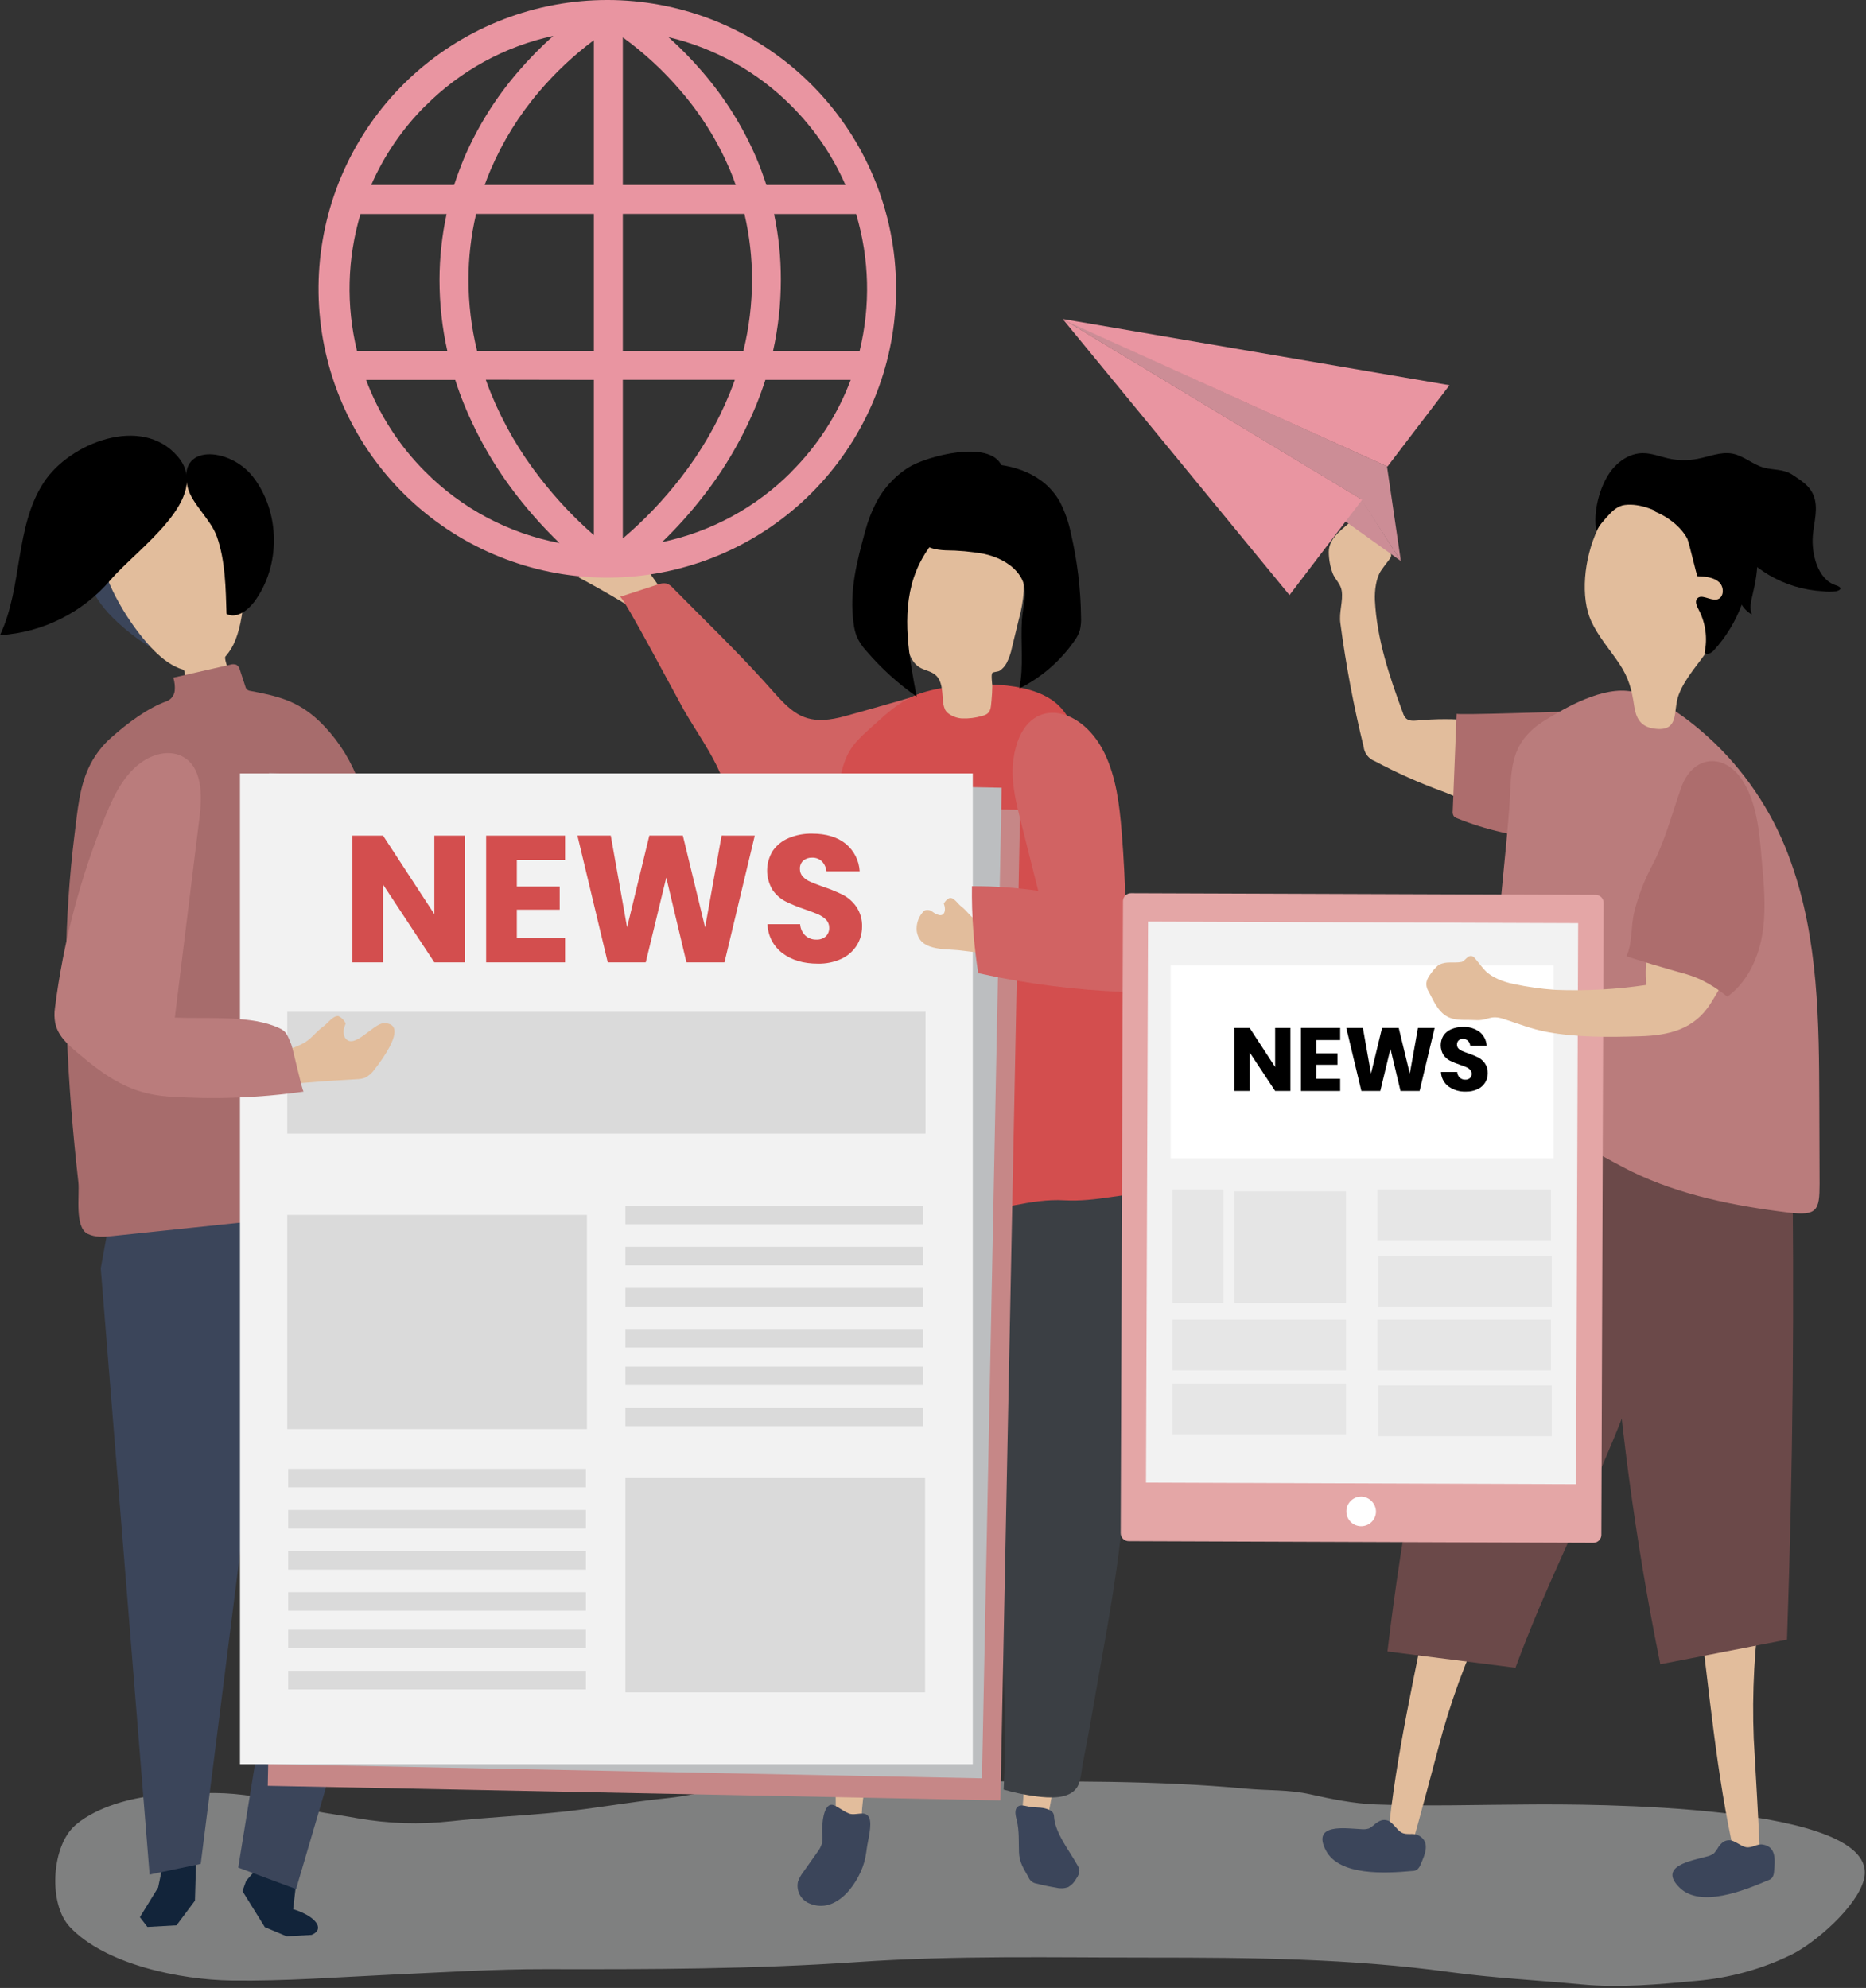 <svg width="629" height="670" viewBox="0 0 629 670" fill="none" xmlns="http://www.w3.org/2000/svg">
<rect x="0" y="0" width="629" height="670" fill="#333333" stroke="none"/>
<g opacity="0.4">
<path d="M298.44 600.346C280.58 600.346 262.72 600.836 244.88 602.876C238.16 603.646 231.58 605.346 224.88 606.026C211.42 607.386 198.2 609.936 184.69 611.106C173.81 612.106 162.89 612.616 152.04 613.816C141.539 614.974 130.927 614.637 120.52 612.816C113.05 611.446 105.52 610.666 98.2 608.456C89.884 605.813 81.225 604.408 72.5 604.286C60.29 604.376 48.4 604.386 36.72 608.746C32.62 610.286 27.6 612.796 24.49 616.016C17.36 623.376 16.39 641.736 23.49 649.366C35.49 662.206 61.07 667.246 77.87 667.486C96.29 667.746 114.18 666.336 132.62 665.486C149.76 664.716 166.85 663.616 184.02 663.656C219.07 663.736 254.14 663.656 289.13 661.246C322.01 658.986 354.97 659.756 387.92 659.756C421.71 659.756 455.27 660.036 488.82 664.656C503.43 666.656 518.32 667.376 533.01 668.786C546.17 670.046 558.81 668.786 571.91 667.596C583.004 666.645 593.828 663.659 603.84 658.786C611.75 654.896 625.84 642.786 628.29 633.516C635.09 607.466 532.42 608.096 516.65 608.146C499.02 608.216 481.24 608.816 463.65 608.146C456.24 607.846 448.94 606.356 441.65 604.726C434.36 603.096 427.19 603.516 419.88 602.826C389.41 599.976 358.88 600.396 328.3 600.396C318.35 600.416 308.4 600.346 298.44 600.346Z" fill="#F1F2F2"/>
</g>
<path d="M463.01 177.096C463.274 177.246 463.513 177.434 463.72 177.656C465.51 179.756 465.19 181.926 466.34 184.426C466.85 185.546 469.97 185.996 468.59 188.166C468.08 188.956 466.59 190.736 465.46 192.426C463.86 194.896 463.32 198.986 463.46 202.316C464.12 215.406 468.33 227.946 472.88 240.216C473.085 240.937 473.459 241.598 473.97 242.146C474.97 243.036 476.47 242.946 477.8 242.826C483.973 242.246 490.187 242.246 496.36 242.826C501.86 243.346 507.47 244.376 512.21 247.216C516.95 250.056 520.72 255.026 520.85 260.556C520.898 262.644 520.445 264.712 519.53 266.589C518.615 268.466 517.264 270.097 515.59 271.346C507.31 277.426 494.44 269.716 486.18 266.696C478.355 263.835 470.74 260.43 463.39 256.506C462.386 256.126 461.506 255.475 460.848 254.626C460.189 253.778 459.778 252.763 459.66 251.696C456.296 237.992 453.682 224.115 451.83 210.126C451.27 206.276 452.83 202.616 452.26 199.056C451.91 196.796 450.01 195.266 449.21 193.196C448.371 190.911 447.931 188.5 447.91 186.066C447.91 181.736 451.56 179.066 454.5 176.516C455.075 175.902 455.804 175.454 456.61 175.216C458.06 174.866 459.38 175.446 460.71 175.976C461.511 176.276 462.281 176.651 463.01 177.096Z" fill="#E2BD9C"/>
<path d="M490 265.445C490.333 257.145 490.667 248.849 491 240.555C491 241.085 528.74 239.775 531 239.775C539.59 239.775 548.49 239.825 556.29 243.405C572.96 251.055 572 275.175 553.67 280.075C533.77 285.385 510.17 283.555 491.15 275.775C490.725 275.638 490.343 275.394 490.04 275.065C489.722 274.537 489.598 273.915 489.69 273.305C489.79 270.685 489.89 268.065 490 265.445Z" fill="#AD6D6D"/>
<path d="M476.06 621.045C473.23 620.725 470.62 619.695 467.89 619.045C470.49 591.455 477.29 563.135 482.45 535.785L503.38 540.015C496.324 554.012 490.605 568.643 486.3 583.715C485.59 586.095 476.46 621.085 476.06 621.045Z" fill="#E2BD9C"/>
<path d="M467.82 613.595C466.13 613.035 464.99 613.655 463.68 614.595C463.01 615.231 462.265 615.782 461.46 616.235C460.6 616.503 459.694 616.584 458.8 616.475C453.65 616.245 441.99 614.315 446.97 623.715C451.5 632.255 466.97 631.395 475.97 630.575C476.564 630.595 477.151 630.442 477.66 630.135C478.16 629.705 478.548 629.159 478.79 628.545C480.31 625.065 482.33 620.735 478.1 618.545C476.29 617.615 474.35 618.615 472.44 617.625C470.86 616.775 469.51 614.165 467.82 613.595Z" fill="#3B455A"/>
<path d="M467.69 556.596L510.84 562.076C530.55 508.536 560.62 464.886 565.92 400.076C566.28 395.666 568.57 391.456 567.92 387.076C566.72 378.796 558.92 373.026 550.98 370.306C538.68 366.086 514.98 365.966 506.55 378.166C497.66 391.056 495.17 416.036 491.25 431.166C480.573 472.396 472.701 514.302 467.69 556.596Z" fill="#6B4949"/>
<path d="M593.1 624.696C590.32 625.286 587.52 625.126 584.73 625.346C578.56 598.346 576.16 569.346 572.51 541.716L593.72 539.176C591.393 554.677 590.536 570.363 591.16 586.026C591.26 588.516 593.5 624.616 593.1 624.696Z" fill="#E2BD9C"/>
<path d="M582.96 620.206C581.17 620.206 580.29 621.146 579.32 622.396C578.883 623.21 578.346 623.966 577.72 624.646C576.988 625.172 576.153 625.536 575.27 625.716C570.27 627.106 558.63 628.916 566.27 636.286C573.27 642.986 587.66 637.286 595.94 633.736C596.512 633.575 597.024 633.248 597.41 632.796C597.748 632.227 597.947 631.586 597.99 630.926C598.34 627.146 598.91 622.406 594.2 621.666C592.2 621.346 590.67 622.906 588.54 622.556C586.83 622.276 584.74 620.216 582.96 620.206Z" fill="#3B455A"/>
<path d="M559.67 560.895L602.37 552.605C604.37 495.585 604.92 438.542 604.02 381.475C603.95 377.055 603.83 372.475 601.87 368.475C598.14 360.985 588.87 357.955 580.53 357.845C567.53 357.685 544.97 364.995 540.79 379.205C536.38 394.205 541.79 418.735 542.79 434.315C545.549 476.842 551.189 519.132 559.67 560.895Z" fill="#6B4949"/>
<path d="M578.13 250.576C589.641 261.747 598.398 275.441 603.71 290.576C613 316.646 613.17 344.476 613.26 371.756L613.35 398.986C613.35 407.916 612.58 409.836 602.88 408.666C584.88 406.476 566.19 402.776 549.88 394.776C542.12 390.976 534.88 386.176 526.74 383.176C514.92 378.826 502.79 380.796 491.09 377.956C494.09 368.956 498.5 360.796 500.56 351.386C502.499 341.931 503.732 332.344 504.25 322.706C505.39 305.896 507.48 289.176 508.74 272.426C509.64 260.426 508.06 250.606 520.82 242.736C527.82 238.446 540.41 231.116 550.21 233.106C560.59 235.196 571.64 244.396 578.13 250.576Z" fill="#BA7C7C"/>
<path d="M536.37 209.346C538.76 214.566 542.67 218.926 545.86 223.706C549.05 228.486 550.08 232.566 550.86 237.956C551.45 241.846 552.86 244.896 557.54 245.556C566.38 246.816 563.85 239.506 565.86 234.186C568.16 228.106 573.06 223.306 576.48 217.886C586.37 202.206 583.55 171.226 562.99 164.606C540.59 157.396 529.12 193.506 536.37 209.346Z" fill="#E2BD9C"/>
<path d="M572.2 194.196C574.76 194.296 577.56 194.506 579.46 196.196C581.36 197.886 581.14 201.646 578.64 202.056C576.38 202.416 573.45 200.056 572.06 201.776C571.25 202.776 571.96 204.266 572.58 205.446C574.941 209.923 575.649 215.088 574.58 220.036C575.51 220.896 576.96 220.036 577.78 219.106C581.841 214.648 585.006 209.45 587.1 203.796C587.942 205.176 589.123 206.319 590.53 207.116C589.68 204.996 590.22 202.686 590.74 200.526C592.66 192.596 593.97 183.306 588.43 176.826C585.43 173.356 580.96 171.366 576.43 170.526C571.9 169.686 567.28 169.896 562.71 170.096C560.71 170.186 558.35 170.606 557.88 172.416C562.17 174.136 566.6 177.476 568.75 181.536C569.37 182.806 571.94 194.186 572.2 194.196Z" fill="black"/>
<path d="M563.15 175.146L563.61 175.486C565.55 176.966 567.37 178.766 569.72 179.416C573.11 180.416 576.72 178.726 580.09 179.886C583.81 181.176 586.27 185.636 588.99 188.266C593.487 192.59 598.947 195.784 604.92 197.586C607.96 198.51 611.098 199.071 614.27 199.256C615.845 199.481 617.445 199.481 619.02 199.256C620.9 198.746 620.84 197.896 618.84 197.256C612.56 195.256 610.59 186.426 611.07 180.586C611.44 175.976 613.07 171.146 611.27 166.866C609.93 163.596 607.04 161.916 604.27 160.046C601.2 157.976 597.86 158.536 594.37 157.546C590.88 156.556 587.76 153.636 584.04 152.906C580.11 152.136 576.19 153.906 572.26 154.636C569.003 155.266 565.651 155.225 562.41 154.516C559.52 153.876 556.7 152.706 553.74 152.736C549.37 152.736 545.35 155.506 542.8 159.046C539.2 164.046 536.87 172.656 538.14 179.266C537.94 178.266 541.39 174.526 542.14 173.726C543.64 172.036 545.45 170.456 547.73 170.186C552.85 169.546 558.99 172.116 563.15 175.146Z" fill="black"/>
<path d="M212.75 185.745L197.53 185.955C197.207 188.961 196.393 191.893 195.12 194.635C204.453 199.595 213.527 205.002 222.34 210.855C224.75 210.158 227.211 209.653 229.7 209.345C228.13 206.345 214.59 185.715 212.75 185.745Z" fill="#E2BD9C"/>
<path d="M263.59 236.276C261.72 234.366 259.78 232.096 257.49 229.566C247.71 218.786 237.08 208.566 226.87 198.206C226.302 197.527 225.573 197.001 224.75 196.676C223.705 196.483 222.626 196.605 221.65 197.026L208.99 201.146C210.04 200.806 228.57 235.916 230.48 239.226C234.07 245.476 238.42 251.636 241.6 258.086C244.29 263.556 245.42 268.666 251.26 271.876C256.26 274.596 261.99 275.226 267.61 275.676C285.836 277.127 304.148 277.164 322.38 275.786C324.281 275.762 326.159 275.368 327.91 274.626C329.647 273.622 331.118 272.216 332.2 270.526C336.832 263.913 339.219 255.987 339.01 247.916C338.89 242.406 338.31 230.766 331.73 229.216C328.51 228.456 325.18 229.496 322.03 230.496C309.78 234.386 297.4 237.866 285.03 241.316C273.94 244.416 269.1 241.896 263.59 236.276Z" fill="#D16363"/>
<path d="M290.66 614.186C287.66 614.556 284.81 613.646 281.85 613.486C281.377 603.183 281.96 592.859 283.59 582.676C288.45 587.496 292.13 584.326 292.52 593.876C292.67 596.966 289.8 609.516 290.66 614.186Z" fill="#E2BD9C"/>
<path d="M280.89 608.346C277.37 607.346 277.06 615.586 277.14 617.526C277.285 618.684 277.285 619.857 277.14 621.016C276.797 622.254 276.201 623.409 275.39 624.406C273.84 626.606 272.28 628.796 270.73 630.986C269.984 631.938 269.396 633.005 268.99 634.146C268.661 635.61 268.854 637.144 269.538 638.481C270.221 639.818 271.35 640.874 272.73 641.466C282.26 645.626 290.08 633.816 291.66 626.226C291.9 625.066 292.06 623.886 292.22 622.706C292.54 620.266 294.07 614.906 292.98 612.606C291.71 609.926 288.44 612.106 286.17 611.196C284.08 610.346 282.31 608.776 280.89 608.346Z" fill="#3B455A"/>
<path d="M337.36 439.835C330.05 463.835 321.36 487.385 317.1 512.305C311.8 543.095 302.16 573.375 298.1 604.165C294.353 604.503 290.585 604.557 286.83 604.325C282.53 604.065 275.68 603.325 273.83 598.715C272.91 596.375 273.52 592.445 273.5 589.965C273.44 581.965 273.56 574.045 273.69 566.085C274.08 543.565 273.93 520.805 276.8 498.465C279.8 474.965 282.66 451.395 285.16 427.935C286.45 415.805 288.16 403.725 290.53 391.745C291.12 388.665 297.37 356.855 298.96 357.015C317.641 358.839 335.8 364.219 352.46 372.865C354.1 373.705 355.69 374.745 356.33 376.375C356.97 378.005 356.56 379.485 356.14 381.025C352.09 395.755 346.37 409.675 342 424.365C340.5 429.475 338.95 434.585 337.36 439.835Z" fill="#AEB3B7"/>
<path d="M343.7 614.345C346.6 615.275 349.56 614.915 352.49 615.345C354.897 605.308 356.271 595.052 356.59 584.735C350.91 588.555 347.89 584.735 345.72 594.055C344.96 597.065 345.42 609.935 343.7 614.345Z" fill="#E2BD9C"/>
<path d="M355.29 612.155C355.62 617.785 360.39 623.595 363.13 628.525C363.499 629.079 363.742 629.707 363.84 630.365C363.805 631.355 363.455 632.308 362.84 633.085C362.211 634.312 361.242 635.333 360.05 636.025C358.764 636.479 357.372 636.541 356.05 636.205C353.83 635.845 351.62 635.385 349.44 634.825C348.828 634.745 348.248 634.501 347.762 634.119C347.277 633.737 346.903 633.232 346.68 632.655C345 629.655 343.59 627.655 343.48 624.205C343.37 620.755 343.6 617.045 342.76 613.605C342.35 611.935 341.76 609.805 343.2 608.805C344.28 608.025 346.37 608.895 347.6 609.025C349.76 609.255 351.74 609.025 353.77 610.025C354.196 610.208 354.571 610.493 354.86 610.855C355.131 611.236 355.281 611.689 355.29 612.155Z" fill="#3B455A"/>
<path d="M330.59 434.346C333.26 459.276 337.35 484.036 336.88 509.346C336.3 540.586 340.08 572.136 338.31 603.146C341.915 604.175 345.592 604.934 349.31 605.416C353.58 605.966 360.45 606.496 363.09 602.336C364.44 600.216 364.57 596.246 365.09 593.806C366.65 585.996 368.03 578.156 369.39 570.316C373.25 548.126 377.67 525.796 379.04 503.316C380.49 479.666 382.13 455.986 384.04 432.466C385.04 420.316 385.59 408.116 385.56 395.916C385.56 392.776 385.4 360.366 383.8 360.226C365.111 358.506 346.266 360.376 328.28 365.736C326.51 366.266 324.76 366.976 323.81 368.466C322.86 369.956 323.01 371.466 323.13 373.066C324.34 388.296 327.34 403.066 328.88 418.296C329.44 423.576 330 428.886 330.59 434.346Z" fill="#3B3F44"/>
<path d="M308.71 234.256L307.82 234.636C302.91 236.826 298.82 240.496 294.82 244.116C288.82 249.546 285.82 251.946 283.82 259.596C282.091 266.817 280.809 274.137 279.98 281.516C274.98 319.006 275.67 356.006 272.68 393.656C271.87 403.906 271.47 415.926 279.39 422.486C292.14 411.346 308.88 409.796 325.07 408.866C336.44 408.216 347.34 403.866 358.8 404.526C369.8 405.126 379.12 401.866 390.21 401.956C392.88 401.956 396.28 401.756 397.21 399.246C392.74 387.996 392.1 375.666 390.56 363.666C386.56 332.616 374.56 303.276 368.56 272.546C366.56 262.106 364.81 244.676 356.2 237.166C346.86 229.016 326.64 229.976 315.35 232.316C313.084 232.767 310.862 233.416 308.71 234.256Z" fill="#D34E4E"/>
<path d="M318.59 239.216C318.8 239.588 319.066 239.925 319.38 240.216C320.765 241.354 322.471 242.029 324.26 242.146C326.582 242.235 328.903 241.941 331.13 241.276C334.13 240.516 333.95 238.716 334.24 235.906C334.4 234.376 334.46 232.826 334.49 231.286C334.49 230.436 334.01 227.436 334.49 226.816C334.83 226.396 336.33 226.446 336.96 226.066C337.958 225.402 338.773 224.497 339.33 223.436C340.167 221.783 340.772 220.023 341.13 218.206L343.41 208.826C344.296 205.657 344.862 202.407 345.1 199.126C345.28 194.126 344.1 187.266 340.17 183.876C336.59 180.786 331.58 179.876 327.01 179.586C320.922 179.097 314.848 180.687 309.78 184.096C307.654 185.477 305.929 187.395 304.78 189.656C303.07 193.306 303.47 197.716 303.91 201.836C304.31 205.636 304.713 209.439 305.12 213.246C305.59 217.616 306.42 222.646 309.84 224.836C311.66 225.996 313.95 226.136 315.54 227.676C317.54 229.596 317.54 232.676 317.8 235.216C317.768 236.591 318.038 237.956 318.59 239.216Z" fill="#E2BD9C"/>
<path d="M344.78 206.136C344.65 207.006 344.54 207.896 344.48 208.816C343.95 216.656 345.17 224.186 343.6 232.046C350.902 228.399 357.192 223.006 361.91 216.346C362.829 215.174 363.536 213.851 364 212.436C364.34 210.992 364.475 209.507 364.4 208.026C364.291 198.496 363.144 189.007 360.98 179.726C360.244 176.068 359.009 172.528 357.31 169.206C351.98 159.586 341.26 156.366 331.61 156.266C326.03 156.206 320.18 157.026 315.67 160.796C310.79 164.866 309.47 171.886 309.67 177.886C309.622 179.365 309.935 180.834 310.58 182.166C312.12 184.806 315.66 185.326 318.71 185.476C323.029 185.505 327.337 185.896 331.59 186.646C335.79 187.566 339.91 189.426 342.74 192.646C346.68 197.196 345.48 201.346 344.78 206.136Z" fill="black"/>
<path d="M294.87 170.345C293.552 173.034 292.497 175.844 291.72 178.735C288.88 189.145 286.21 198.985 287.72 210.015C287.887 211.55 288.243 213.058 288.78 214.505C289.599 216.323 290.714 217.993 292.08 219.445C297.053 225.255 302.742 230.413 309.01 234.795C306.42 221.505 303.87 207.265 308.01 194.705C311.23 184.955 318.01 178.035 325.34 172.705C329.46 169.705 340.55 163.705 337.7 157.095C333.79 147.955 312.33 153.775 306.38 157.455C301.399 160.574 297.407 165.044 294.87 170.345Z" fill="black"/>
<path d="M158.02 289.226C159.96 287.496 161.65 285.476 163.54 283.686C164.499 282.589 165.622 281.648 166.87 280.896C167.22 280.751 167.599 280.692 167.977 280.723C168.354 280.754 168.719 280.875 169.04 281.076C169.7 281.686 169.33 282.236 169.58 282.946C168.27 283.946 166.94 284.946 165.69 286.046C165.599 286.109 165.532 286.2 165.5 286.306C165.495 286.421 165.53 286.534 165.6 286.626C166.73 288.476 167.6 288.126 169.45 287.166L179.16 282.166C179.757 281.801 180.419 281.556 181.11 281.446C181.651 281.412 182.193 281.459 182.72 281.586L187.17 282.436C187.536 282.472 187.884 282.615 188.17 282.846C188.424 283.147 188.574 283.522 188.6 283.916L189.41 288.406C189.53 288.895 189.53 289.406 189.41 289.896C189.237 290.325 188.966 290.708 188.62 291.016C187.39 292.256 186.06 293.376 184.75 294.536C183.828 295.41 182.823 296.194 181.75 296.876C180.946 297.324 180.107 297.706 179.24 298.016C168.71 302.105 157.723 304.902 146.52 306.346C146.192 306.43 145.848 306.43 145.52 306.346C144.85 306.086 144.67 305.236 144.58 304.526C144.4 303.106 143.37 299.906 143.93 298.606C144.49 297.306 147.28 296.686 148.39 296.086C151.902 294.256 155.143 291.947 158.02 289.226Z" fill="#E2BD9C"/>
<path d="M102.97 301.105C115.57 298.665 128.09 295.849 140.53 292.655C144.98 291.515 150.94 288.235 154.38 291.225C157.32 293.785 162.68 307.615 160.47 311.095C158.37 314.395 147.59 315.705 143.88 317.095C127.387 323.242 110.793 329.119 94.1 334.725C92.028 335.537 89.841 336.016 87.62 336.145C84.676 335.996 81.819 335.098 79.32 333.535C68.07 327.315 59.24 311.795 53.51 300.535C44.71 283.295 46.05 266.895 61.13 254.195C65.509 250.378 70.961 248.006 76.74 247.405C85.27 246.765 86.27 250.995 89.4 258.045C95.532 271.842 100.084 286.287 102.97 301.105Z" fill="#B5D6CA"/>
<path d="M37.9 208.056C42.217 212.373 47.09 216.096 52.39 219.126C47.446 209.623 43.836 199.485 41.66 188.996C41.63 188.589 41.519 188.191 41.334 187.827C41.148 187.463 40.892 187.14 40.58 186.876C39.878 186.562 39.081 186.537 38.36 186.806C25.18 190.166 30.39 200.546 37.9 208.056Z" fill="#3B455A"/>
<path d="M75.98 221.276C76.746 220.395 77.432 219.448 78.03 218.446C86.03 205.166 85.63 155.366 50.03 161.916C17.71 167.916 38.56 206.016 52.16 219.486C54.73 222.036 57.99 224.616 61.83 225.726C62.83 226.026 62.55 236.036 63.46 237.546C65.28 240.546 69.59 241.456 72.67 240.046C75.34 238.836 77.93 235.136 78.52 232.346C78.95 230.346 75.23 222.136 75.98 221.276Z" fill="#E2BD9C"/>
<path d="M76.36 206.895C79.61 208.625 83.44 205.825 85.65 202.895C94.71 190.785 94.54 172.595 85.24 160.655C77.46 150.655 59.31 149.315 63.33 164.485C64.76 169.865 71.1 175.145 73.12 180.895C76 189.095 76.08 198.345 76.36 206.895Z" fill="black"/>
<path d="M14.77 162.565C4.94 177.565 7.68 197.815 0 214.065C7.112 213.621 14.064 211.757 20.444 208.583C26.825 205.41 32.505 200.99 37.15 195.585C46.15 184.955 71.84 167.825 59.9 153.845C47.76 139.625 23.39 149.345 14.77 162.565Z" fill="black"/>
<path d="M85.69 630.766L82.97 633.906L81.73 637.346L89.27 649.496L96.64 652.576L105.01 652.106C105.01 652.106 108.63 650.896 106.56 647.966C104.49 645.036 98.81 643.446 98.81 643.446L99.93 633.836L85.69 630.766Z" fill="#12243A"/>
<path d="M54.54 630.226L53.3 636.156L47.16 646.126L49.69 649.426L59.5 648.876L65.71 640.576L66.19 623.876L54.94 624.626L54.54 630.226Z" fill="#12243A"/>
<path d="M39.8 395.476L33.96 427.456L50.43 631.786L67.66 628.176L96.25 402.316L39.8 395.476Z" fill="#3B455A"/>
<path d="M129.92 391.275L133.25 522.985L99.8 636.675L80.3 629.425L96.72 528.035L81.65 390.155L129.92 391.275Z" fill="#3B455A"/>
<path d="M29.86 258.825C26.73 265.625 26.15 273.135 25.12 281.315C23.37 295.488 22.412 309.746 22.25 324.025C22.02 340.605 22.72 357.165 24.02 373.685C24.687 381.945 25.483 390.189 26.41 398.415C26.89 402.685 25.01 413.635 29.62 415.875C32.18 417.125 35.29 416.875 38.19 416.545L114.94 408.485C119.04 408.055 123.29 407.585 126.84 405.615C133.19 402.095 132.09 395.165 133.1 389.325C134.34 381.597 134.839 373.768 134.59 365.945C134.27 349.945 131.8 334.015 130.65 318.025C129.41 300.835 126.65 277.785 120.13 261.445C117.247 254.43 112.92 248.099 107.43 242.865C100.38 236.285 93.9 234.625 84.43 232.865C84.032 232.828 83.65 232.69 83.32 232.465C83.017 232.181 82.808 231.811 82.72 231.405C82.11 229.555 81.51 227.705 80.9 225.855C80.829 225.489 80.687 225.141 80.481 224.831C80.275 224.52 80.009 224.253 79.7 224.045C78.986 223.79 78.205 223.79 77.49 224.045L58.42 228.385C58.867 229.813 59.03 231.315 58.9 232.805C58.812 233.571 58.521 234.3 58.057 234.915C57.593 235.53 56.972 236.01 56.26 236.305C49.76 238.615 42.97 243.735 37.71 248.395C34.38 251.272 31.703 254.829 29.86 258.825Z" fill="#A76C6C"/>
<path d="M343.871 272.93L96.899 268.016L90.256 601.87L337.227 606.784L343.871 272.93Z" fill="#C68787"/>
<path d="M337.66 265.498L90.689 260.583L84.045 594.437L331.016 599.351L337.66 265.498Z" fill="#BCBEC0"/>
<path d="M327.91 260.666H80.89V594.586H327.91V260.666Z" fill="#F2F2F2"/>
<path d="M156.74 324.346H146.41L129.12 298.116V324.346H118.78V281.626H129.12L146.41 308.096V281.626H156.74V324.346Z" fill="#D34E4E"/>
<path d="M174.21 289.846V298.786H188.66V306.586H174.21V316.076H190.47V324.346H163.87V281.626H190.47V289.846H174.21Z" fill="#D34E4E"/>
<path d="M254.42 281.625L244.21 324.345H231.39L224.59 295.765L217.67 324.345H204.86L194.64 281.615H205.88L211.38 312.555L218.88 281.615H230.18L237.68 312.555L243.24 281.615L254.42 281.625Z" fill="#D34E4E"/>
<path d="M288.85 318.556C287.619 320.516 285.858 322.086 283.77 323.086C281.23 324.279 278.445 324.858 275.64 324.776C270.84 324.776 266.89 323.609 263.79 321.276C262.262 320.13 261.012 318.655 260.133 316.961C259.253 315.266 258.767 313.394 258.71 311.486H269.71C269.796 312.923 270.412 314.277 271.44 315.286C271.948 315.754 272.543 316.118 273.192 316.357C273.84 316.595 274.53 316.704 275.22 316.676C276.367 316.738 277.494 316.35 278.36 315.596C278.744 315.218 279.045 314.764 279.243 314.263C279.441 313.761 279.532 313.224 279.51 312.686C279.522 312.185 279.434 311.687 279.252 311.22C279.07 310.753 278.798 310.327 278.45 309.966C277.693 309.213 276.8 308.609 275.82 308.186C274.77 307.726 273.32 307.186 271.47 306.526C269.206 305.779 266.994 304.88 264.85 303.836C263.087 302.924 261.573 301.596 260.44 299.966C259.215 297.966 258.573 295.663 258.589 293.318C258.605 290.973 259.278 288.679 260.53 286.696C261.876 284.799 263.73 283.322 265.88 282.436C268.356 281.408 271.019 280.904 273.7 280.956C278.46 280.956 282.24 282.086 285.04 284.346C286.435 285.48 287.577 286.893 288.394 288.495C289.21 290.096 289.682 291.851 289.78 293.646H278.59C278.458 292.391 277.917 291.214 277.05 290.296C276.603 289.872 276.075 289.544 275.497 289.331C274.92 289.117 274.305 289.024 273.69 289.056C272.623 289.016 271.58 289.372 270.76 290.056C270.374 290.417 270.074 290.858 269.88 291.35C269.686 291.841 269.604 292.369 269.64 292.896C269.623 293.85 269.982 294.773 270.64 295.466C271.353 296.201 272.207 296.786 273.15 297.186C274.15 297.626 275.61 298.186 277.5 298.876C279.802 299.625 282.044 300.544 284.21 301.626C285.995 302.587 287.527 303.958 288.68 305.626C290.011 307.608 290.679 309.96 290.59 312.346C290.594 314.537 289.992 316.686 288.85 318.556Z" fill="#D34E4E"/>
<g opacity="0.1">
<path d="M311.98 341.006H96.83V382.066H311.98V341.006Z" fill="#000100"/>
</g>
<g opacity="0.1">
<path d="M197.84 409.466H96.83V481.666H197.84V409.466Z" fill="#000100"/>
</g>
<g opacity="0.1">
<path d="M311.82 498.166H210.81V570.366H311.82V498.166Z" fill="#000100"/>
</g>
<g opacity="0.1">
<path d="M311.17 406.346H210.81V412.596H311.17V406.346Z" fill="#000100"/>
</g>
<g opacity="0.1">
<path d="M311.17 420.206H210.81V426.456H311.17V420.206Z" fill="#000100"/>
</g>
<g opacity="0.1">
<path d="M311.17 434.056H210.81V440.306H311.17V434.056Z" fill="#000100"/>
</g>
<g opacity="0.1">
<path d="M311.17 447.916H210.81V454.166H311.17V447.916Z" fill="#000100"/>
</g>
<g opacity="0.1">
<path d="M311.17 460.565H210.81V466.815H311.17V460.565Z" fill="#000100"/>
</g>
<g opacity="0.1">
<path d="M311.17 474.426H210.81V480.676H311.17V474.426Z" fill="#000100"/>
</g>
<g opacity="0.1">
<path d="M197.51 495.035H97.15V501.285H197.51V495.035Z" fill="#000100"/>
</g>
<g opacity="0.1">
<path d="M197.51 508.896H97.15V515.146H197.51V508.896Z" fill="#000100"/>
</g>
<g opacity="0.1">
<path d="M197.51 522.756H97.15V529.006H197.51V522.756Z" fill="#000100"/>
</g>
<g opacity="0.1">
<path d="M197.51 536.605H97.15V542.855H197.51V536.605Z" fill="#000100"/>
</g>
<g opacity="0.1">
<path d="M197.51 549.266H97.15V555.516H197.51V549.266Z" fill="#000100"/>
</g>
<g opacity="0.1">
<path d="M197.51 563.115H97.15V569.365H197.51V563.115Z" fill="#000100"/>
</g>
<path d="M109.18 345.806C110.43 344.926 112.3 342.176 114.12 342.466C114.871 342.833 115.517 343.384 116 344.066C116.82 345.246 116.47 344.726 116.14 346.066C115.904 346.64 115.793 347.258 115.814 347.879C115.834 348.499 115.987 349.108 116.26 349.666C119.12 354.196 125.82 344.866 129.41 344.846C138.23 344.846 128.19 357.956 126.33 360.336C125.479 361.597 124.309 362.612 122.94 363.276C122.02 363.578 121.059 363.737 120.09 363.746L109.48 364.386C101.48 364.876 78.97 368.696 86.48 354.016C86.567 353.778 86.7 353.561 86.872 353.375C87.043 353.19 87.25 353.041 87.48 352.936C87.808 352.851 88.152 352.851 88.48 352.936C90.36 353.296 92.56 354.206 94.48 354.136C96.969 353.834 99.384 353.089 101.61 351.936C105.01 350.346 106.17 347.906 109.18 345.806Z" fill="#E2BD9C"/>
<path d="M18.59 344.626C19.41 348.786 22.25 351.536 26.09 354.786C35.73 362.926 43.82 368.676 56.91 369.576C72.074 370.607 87.304 370.044 102.35 367.896C101.92 367.956 98.74 353.366 98.19 352.026C96.46 347.826 96.46 347.315 92.19 345.705C82.89 342.225 68.8 343.406 58.93 342.976C61.703 320.449 64.48 297.919 67.26 275.386C68.19 267.906 68.19 258.526 61.54 254.986C57.97 253.086 53.48 253.696 49.9 255.566C42.65 259.336 38.71 267.266 35.61 274.826C27.081 295.648 21.332 317.502 18.51 339.826C18.281 341.42 18.308 343.04 18.59 344.626Z" fill="#BA7C7C"/>
<path d="M294.43 59.586C285.067 37.335 267.769 19.357 245.896 9.143C224.023 -1.072 199.135 -2.794 176.063 4.311C152.992 11.415 133.383 26.839 121.045 47.589C108.706 68.338 104.518 92.932 109.293 116.595C114.069 140.259 127.467 161.304 146.886 175.644C166.306 189.984 190.361 196.597 214.383 194.198C238.404 191.799 260.676 180.56 276.877 162.663C293.077 144.765 302.049 121.486 302.05 97.346C302.07 84.375 299.478 71.533 294.43 59.586ZM157.92 94.346C157.908 86.858 158.771 79.394 160.49 72.106H200.18V118.246H160.81C158.892 110.424 157.922 102.399 157.92 94.346ZM229.41 30.576C236.264 38.513 241.856 47.458 245.99 57.096C246.73 58.826 247.4 60.576 247.99 62.346H209.94V12.596C217.119 17.797 223.655 23.832 229.41 30.576ZM200.18 13.576V62.346H163.38C163.98 60.646 164.63 58.979 165.33 57.346C169.426 47.728 174.966 38.791 181.76 30.846C187.234 24.408 193.412 18.605 200.18 13.546V13.576ZM200.18 128.036V180.346C193.577 174.579 187.548 168.186 182.18 161.256C175.321 152.515 169.704 142.867 165.49 132.586C164.87 131.059 164.29 129.522 163.75 127.976L200.18 128.036ZM209.94 181.506V128.006H247.7C247.17 129.486 246.62 131.006 246.03 132.436C241.846 142.685 236.27 152.308 229.46 161.036C223.684 168.511 217.141 175.361 209.94 181.476V181.506ZM209.94 118.276V72.106H250.94C252.652 79.394 253.508 86.858 253.49 94.346C253.485 102.4 252.511 110.424 250.59 118.246L209.94 118.276ZM260.94 72.136H288.59C293.075 87.138 293.479 103.065 289.76 118.276H260.59C262.331 110.428 263.209 102.414 263.21 94.376C263.234 86.892 262.467 79.427 260.92 72.106L260.94 72.136ZM266.76 35.686C274.444 43.359 280.627 52.401 284.99 62.346H258.33C257.33 59.286 256.24 56.256 254.97 53.276C250.443 42.737 244.325 32.957 236.83 24.276C233.265 20.108 229.427 16.182 225.34 12.526C241.023 16.233 255.361 24.244 266.74 35.656L266.76 35.686ZM143.4 35.686C155.184 23.827 170.15 15.634 186.49 12.096C182.251 15.867 178.276 19.923 174.59 24.236C167.102 32.922 160.984 42.702 156.45 53.236C155.21 56.242 154.087 59.279 153.08 62.346H125.13C129.492 52.387 135.682 43.334 143.38 35.656L143.4 35.686ZM121.54 72.136H150.54C148.964 79.434 148.163 86.879 148.15 94.346C148.149 102.385 149.031 110.399 150.78 118.246H120.34C116.631 103.033 117.038 87.108 121.52 72.106L121.54 72.136ZM143.4 159.046C134.588 150.265 127.768 139.693 123.4 128.046H153.45C154.34 130.826 155.32 133.586 156.45 136.316C160.992 147.429 167.049 157.862 174.45 167.316C178.781 172.881 183.507 178.128 188.59 183.016C171.445 179.757 155.686 171.391 143.38 159.016L143.4 159.046ZM266.76 159.046C254.851 171.013 239.703 179.237 223.18 182.706C228.144 177.905 232.763 172.759 237 167.306C244.397 157.849 250.454 147.417 255 136.306C256.1 133.572 257.1 130.816 258 128.036H286.76C282.38 139.676 275.553 150.24 266.74 159.016L266.76 159.046Z" fill="#E995A1"/>
<path d="M458.74 168.226L472.21 189.086L467.53 157.156L358.18 107.506L458.74 168.226Z" fill="#CC8D96"/>
<path d="M472.21 189.086L459.1 168.516L358.45 107.796L472.21 189.086Z" fill="#CC8D96"/>
<path d="M358.45 107.796L359.48 108.276L459.05 168.386L459.16 168.436L434.66 200.566L358.45 107.796Z" fill="#E995A1"/>
<path d="M358.18 107.506L488.6 129.826L467.69 157.246L359.48 108.276L358.18 107.506Z" fill="#E995A1"/>
<path d="M323.96 305.445C322.96 304.715 321.6 302.445 320.14 302.645C319.529 302.906 318.998 303.323 318.6 303.855C317.9 304.775 318.2 304.365 318.42 305.425C318.7 306.725 318.53 308.675 316.62 308.425C315.752 308.195 314.941 307.787 314.24 307.225C313.884 306.95 313.464 306.771 313.02 306.704C312.575 306.638 312.121 306.686 311.7 306.845C311.399 307.041 311.138 307.292 310.93 307.585C309.539 309.263 308.848 311.411 309 313.585C309.75 320.495 318.19 319.755 323.15 320.255C329.53 320.885 347.3 324.625 341.75 312.705C341.683 312.512 341.579 312.334 341.444 312.181C341.308 312.029 341.144 311.904 340.96 311.815C340.71 311.755 340.45 311.755 340.2 311.815C338.69 312.045 336.91 312.695 335.4 312.585C333.43 312.255 331.534 311.578 329.8 310.585C327.14 309.225 326.29 307.215 323.96 305.445Z" fill="#E2BD9C"/>
<path d="M372.26 253.725C376.26 261.925 377.35 271.205 378.1 280.305C379.557 298.267 379.891 316.302 379.1 334.305C362.493 333.684 345.977 331.569 329.75 327.985C328.209 318.297 327.5 308.495 327.63 298.685C335.108 298.647 342.579 299.165 349.98 300.235L344.1 276.855C342.35 269.935 340.6 262.785 341.63 255.725C344.84 233.765 364.12 237.045 372.26 253.725Z" fill="#D16363"/>
<path d="M537.09 519.975L380.46 519.415C380.106 519.415 379.755 519.345 379.428 519.209C379.101 519.074 378.804 518.875 378.554 518.624C378.304 518.373 378.107 518.075 377.972 517.748C377.837 517.42 377.769 517.069 377.77 516.715L378.54 303.715C378.54 303.362 378.61 303.011 378.746 302.685C378.882 302.359 379.081 302.062 379.332 301.813C379.583 301.564 379.881 301.367 380.208 301.233C380.536 301.1 380.886 301.033 381.24 301.035L537.87 301.595C538.224 301.595 538.574 301.665 538.9 301.801C539.227 301.937 539.523 302.136 539.772 302.387C540.021 302.638 540.218 302.936 540.352 303.264C540.485 303.591 540.553 303.942 540.55 304.295L539.79 517.345C539.774 518.05 539.483 518.72 538.978 519.212C538.473 519.704 537.795 519.978 537.09 519.975Z" fill="#E4A6A6"/>
<path d="M531.97 311.13L386.991 310.599L386.298 499.687L531.277 500.219L531.97 311.13Z" fill="#F2F2F2"/>
<path d="M463.82 509.686C463.762 510.66 463.419 511.595 462.835 512.377C462.252 513.159 461.452 513.753 460.535 514.086C459.618 514.419 458.623 514.476 457.674 514.25C456.724 514.025 455.862 513.527 455.192 512.817C454.523 512.107 454.075 511.217 453.905 510.256C453.736 509.295 453.851 508.306 454.236 507.409C454.622 506.513 455.261 505.749 456.076 505.212C456.89 504.675 457.844 504.388 458.82 504.386C459.496 504.405 460.162 504.558 460.78 504.835C461.397 505.112 461.954 505.507 462.418 506C462.883 506.492 463.246 507.071 463.486 507.703C463.727 508.336 463.84 509.009 463.82 509.686Z" fill="white"/>
<path d="M453.69 401.506H416.1V439.096H453.69V401.506Z" fill="#E5E5E5"/>
<path d="M453.68 444.756H395.2V461.846H453.68V444.756Z" fill="#E6E6E6"/>
<path d="M453.68 466.346H395.2V483.436H453.68V466.346Z" fill="#E6E6E6"/>
<path d="M522.8 400.926H464.32V418.016H522.8V400.926Z" fill="#E6E6E6"/>
<path d="M523.08 423.325H464.6V440.415H523.08V423.325Z" fill="#E6E6E6"/>
<path d="M522.8 444.756H464.32V461.846H522.8V444.756Z" fill="#E6E6E6"/>
<path d="M523.08 466.936H464.6V484.026H523.08V466.936Z" fill="#E6E6E6"/>
<path d="M523.69 325.376H394.63V390.366H523.69V325.376Z" fill="white"/>
<path d="M434.97 367.695H429.83L421.24 354.695V367.695H416.1V346.445H421.24L429.83 359.615V346.445H434.97V367.695Z" fill="black"/>
<path d="M443.66 350.535V354.985H450.84V358.865H443.66V363.585H451.75V367.695H438.52V346.445H451.75V350.535H443.66Z" fill="black"/>
<path d="M483.59 346.445L478.52 367.695H472.09L468.7 353.485L465.27 367.695H458.9L453.82 346.445H459.41L462.14 361.835L465.87 346.445H471.49L475.22 361.835L477.98 346.445H483.59Z" fill="black"/>
<path d="M500.66 364.815C500.053 365.791 499.178 366.572 498.14 367.065C496.89 367.65 495.521 367.938 494.14 367.905C492.039 367.99 489.968 367.378 488.25 366.165C487.491 365.595 486.87 364.862 486.434 364.018C485.997 363.175 485.757 362.244 485.73 361.295H491.2C491.237 362.014 491.545 362.693 492.06 363.195C492.568 363.663 493.24 363.911 493.93 363.885C494.504 363.917 495.067 363.723 495.5 363.345C495.692 363.157 495.842 362.931 495.94 362.681C496.038 362.431 496.082 362.163 496.07 361.895C496.077 361.646 496.033 361.398 495.942 361.166C495.851 360.935 495.714 360.723 495.54 360.545C495.167 360.164 494.722 359.862 494.23 359.655C493.71 359.425 492.99 359.155 492.07 358.835C490.945 358.463 489.846 358.015 488.78 357.495C487.904 357.041 487.149 356.382 486.58 355.575C485.969 354.583 485.645 353.441 485.645 352.275C485.645 351.11 485.969 349.967 486.58 348.975C487.249 348.032 488.171 347.297 489.24 346.855C490.472 346.344 491.796 346.092 493.13 346.115C495.149 346.006 497.144 346.604 498.77 347.805C499.465 348.37 500.033 349.073 500.44 349.871C500.846 350.668 501.081 351.542 501.13 352.435H495.59C495.526 351.809 495.255 351.221 494.82 350.765C494.598 350.554 494.336 350.39 494.049 350.284C493.762 350.177 493.456 350.13 493.15 350.145C492.621 350.123 492.102 350.293 491.69 350.625C491.499 350.805 491.351 351.024 491.256 351.268C491.161 351.512 491.121 351.774 491.14 352.035C491.124 352.273 491.155 352.511 491.233 352.736C491.31 352.961 491.431 353.168 491.59 353.345C491.947 353.711 492.371 354.003 492.84 354.205C493.34 354.425 494.06 354.705 495.01 355.045C496.153 355.417 497.267 355.875 498.34 356.415C499.231 356.897 499.995 357.582 500.57 358.415C501.229 359.408 501.555 360.585 501.5 361.775C501.503 362.846 501.213 363.898 500.66 364.815Z" fill="black"/>
<path d="M412.42 400.926H395.23V439.096H412.42V400.926Z" fill="#E6E6E6"/>
<path d="M484.34 325.736C484.563 325.503 484.819 325.304 485.1 325.146C487.69 323.846 489.83 324.726 492.67 324.196C493.94 323.956 495.19 320.886 497.05 322.836C497.74 323.556 499.17 325.556 500.62 327.106C502.73 329.366 506.77 330.956 510.21 331.626C514.891 332.638 519.641 333.307 524.42 333.626C534.616 334.013 544.826 333.457 554.92 331.966C554.178 323.843 555.666 315.673 559.224 308.333C562.782 300.994 568.274 294.765 575.11 290.316C576.493 289.318 578.1 288.676 579.79 288.446C581.232 288.407 582.662 288.716 583.96 289.346C597.87 295.446 591.5 308.346 586.8 318.996C583.877 325.656 580.465 332.09 576.59 338.246C571.16 346.836 562.68 348.986 552.78 349.246C542.29 349.566 531.66 349.696 521.3 347.766C516.3 346.836 511.77 345.016 506.94 343.446C502.11 341.876 501.75 344.106 497.23 343.816C494.71 343.656 492.11 343.966 489.65 343.336C485.24 342.206 483.49 337.846 481.58 334.196C481.092 333.455 480.818 332.593 480.79 331.706C480.79 330.146 481.72 328.936 482.6 327.706C483.112 326.992 483.695 326.332 484.34 325.736Z" fill="#E2BD9C"/>
<path d="M573.43 330.205C571.295 329.231 569.076 328.451 566.8 327.875C565.26 327.465 548.14 322.485 548.27 322.225C550.27 318.095 549.73 312.095 550.85 307.515C552.193 302.06 554.208 296.793 556.85 291.835C561.19 283.665 563.62 274.195 566.7 265.465C570.59 254.465 581.39 253.415 587.56 263.345C592.82 271.815 593.23 282.995 594.1 292.655C594.8 300.455 595.32 308.385 593.83 316.075C592.34 323.765 588.59 331.345 582.25 335.905C579.535 333.678 576.576 331.766 573.43 330.205Z" fill="#AD6D6D"/>
</svg>
